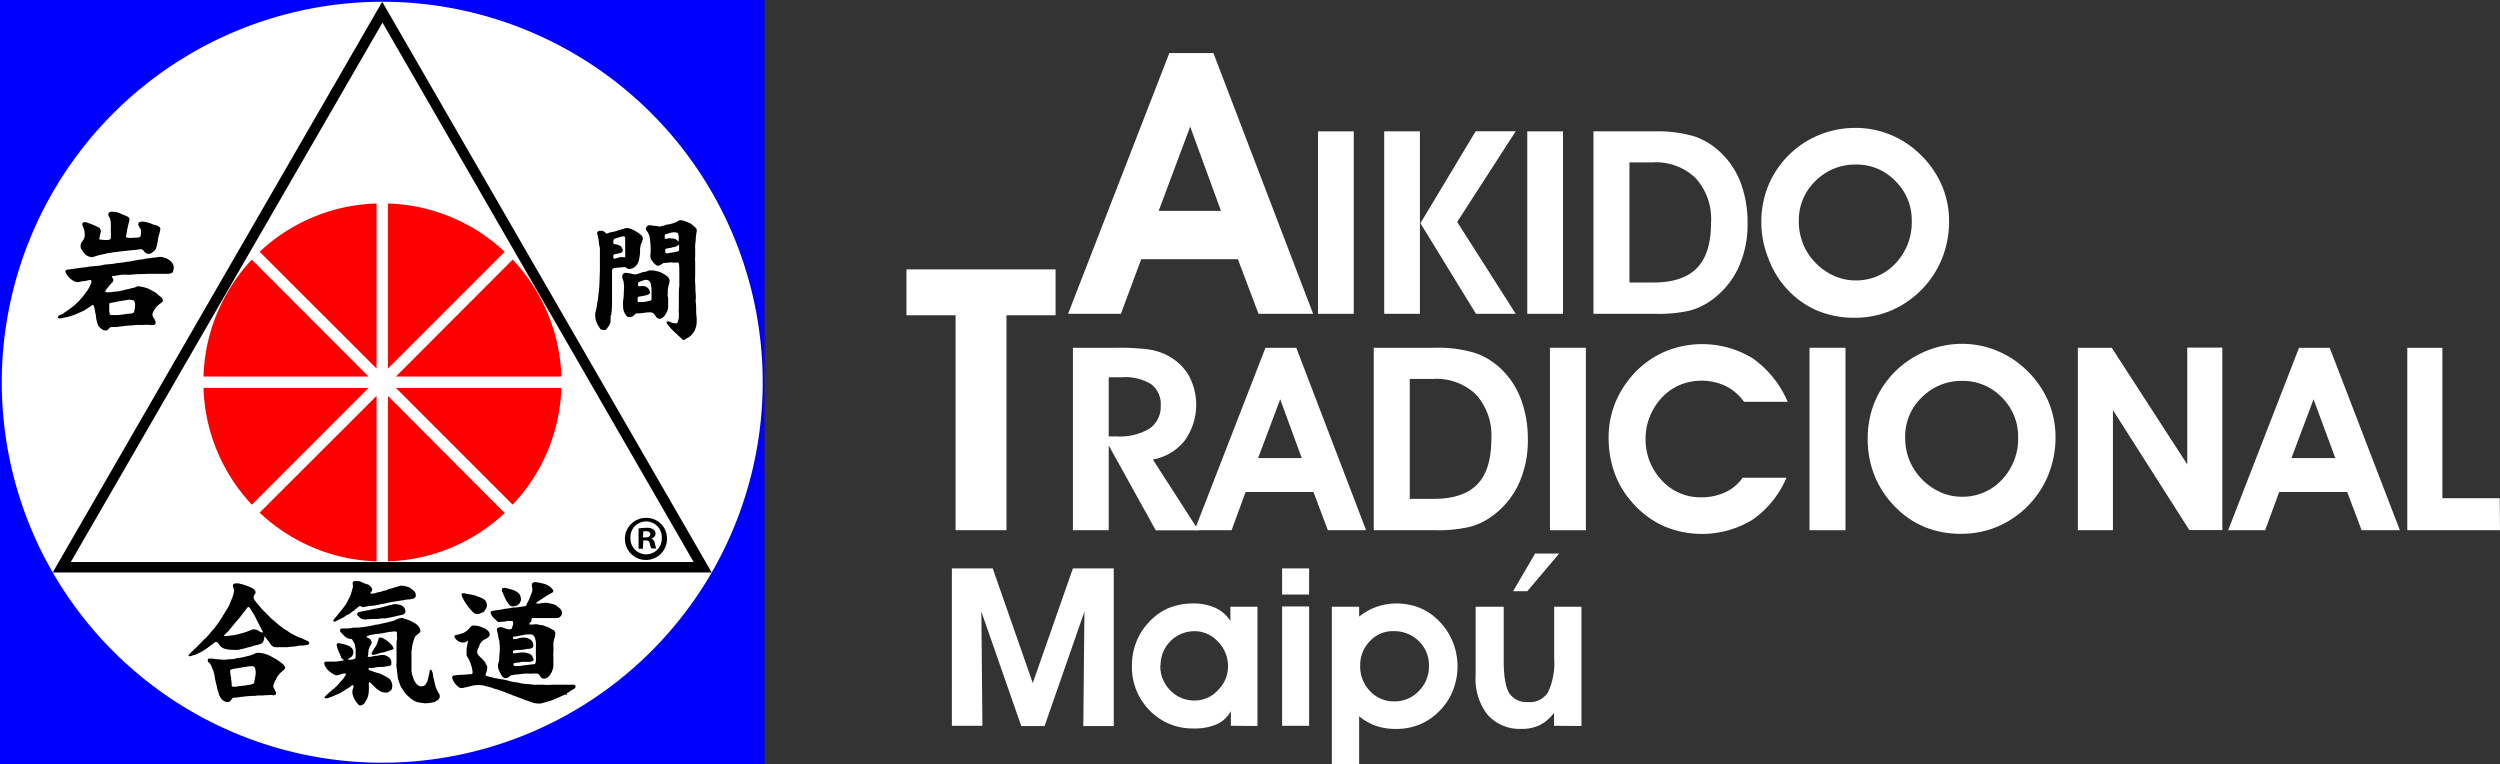 <svg xmlns="http://www.w3.org/2000/svg" viewBox="0 0 356.27 108.94"><rect x="0" y="0" width="356.27" height="108.94" fill="#333333" stroke="none"/><g id="Capa_2" data-name="Capa 2"><g id="Capa_1-2" data-name="Capa 1"><path d="M0,0V108.94H108.94V0Z" fill="blue" fill-rule="evenodd"></path><path d="M.25,54.47A54.22,54.22,0,1,0,54.47.25,54.28,54.28,0,0,0,.25,54.47Z" fill="#fff" fill-rule="evenodd"></path><path d="M72.84,36.79l.1-.09-.7-.7-.1.09Z" fill="#fff"></path><path d="M79.53,85.07h0l0,0Z" fill="#1d1d1b"></path><path d="M7.51,81.58h93.91L54.47.25Zm47-78.36L98.85,80.09H10.09Z" fill-rule="evenodd"></path><path d="M15,41.57a.5.5,0,0,0,.39.08c.24,0,.48,0,.72-.06a7.38,7.38,0,0,0,1.69-.29,4.26,4.26,0,0,1,.49-.1l.27-.08L19.1,41a1.64,1.64,0,0,0,.33-.14.81.81,0,0,1,.63,0l.06,0a2.71,2.71,0,0,1,.64.15,2.26,2.26,0,0,1,.66.28l.22.11a3.33,3.33,0,0,1,.91.62,4.19,4.19,0,0,0,.33.26,1.2,1.2,0,0,1,.29.39.31.31,0,0,1-.09.41,5.59,5.59,0,0,0-.66.52,3.09,3.09,0,0,0-.62.93.67.67,0,0,0-.08.33,1.09,1.09,0,0,0,.14.38c.05.1.13.18.17.28a2,2,0,0,1,.15.41.33.33,0,0,1-.32.38,2.06,2.06,0,0,1-.43,0,6.54,6.54,0,0,0-1,0,2.51,2.51,0,0,0-.27,0l-.76,0-.62.07h0a8.94,8.94,0,0,0-1.27.11,9,9,0,0,0-.91.11,3.39,3.39,0,0,1-.55,0,.62.62,0,0,0-.55.24l-.05.06c-.08.07-.12.18-.25.19a1,1,0,0,1-.51-.07,2,2,0,0,1-.76-.74.11.11,0,0,1,0-.07,5,5,0,0,1-.26-1.13c0-.28-.12-.53-.15-.8a1.74,1.74,0,0,0-.13-.59.58.58,0,0,0-.05-.14c-.06-.1-.11-.11-.21-.05-.26.17-.52.36-.79.52a4.39,4.39,0,0,1-1,.52c-.17.06-.32.17-.49.23a13.24,13.24,0,0,1-1.26.41l-.94.19-.19,0a.18.18,0,0,1-.18-.08.2.2,0,0,1,0-.22.47.47,0,0,1,.13-.11L9,44.69l.27-.21a15.56,15.56,0,0,0,1.38-1,.76.76,0,0,0,.09-.09,2.13,2.13,0,0,1,.26-.26,2.19,2.19,0,0,0,.42-.44c.09-.11.2-.21.3-.32a.39.39,0,0,0,.08-.1l.66-.88c.09-.14.17-.28.25-.43s.21-.46.31-.7a.36.36,0,0,0,0-.11c0-.2,0-.26-.22-.24s-.35.07-.52.1a1.11,1.11,0,0,1-.25.05,2.69,2.69,0,0,0-.69.11,1,1,0,0,1-.67-.05,2.45,2.45,0,0,1-1-.78,1.68,1.68,0,0,1-.32-.57.24.24,0,0,1,.22-.34c.2,0,.41-.06.61-.08l1.34-.19.65-.07.84-.14.27,0a4.93,4.93,0,0,1,.66-.07c.39,0,.75-.16,1.14-.19a8.65,8.65,0,0,0,.89-.09c.28,0,.55-.08.83-.13H17l.72-.1.41-.07a4.3,4.3,0,0,0,.72-.1c.29-.09.59-.09.88-.17s.37,0,.56-.08a3,3,0,0,0,.6-.12,1.23,1.23,0,0,1,.19,0l.66-.11c.37,0,.74-.09,1.1-.11a2.13,2.13,0,0,1,.55.1,2.24,2.24,0,0,1,.73.35,1.63,1.63,0,0,1,.59.71,1.22,1.22,0,0,1,0,.71.64.64,0,0,1-.14.35.37.37,0,0,1-.24.14,2.84,2.84,0,0,1-.58.05H22.49l-1.36,0-1.2.05-.36,0-.95.07a2.49,2.49,0,0,1-.61,0c-.09,0-.19,0-.28,0-.52,0-1,.12-1.55.19l-.1,0c-.12,0-.14.08-.09.2l.07.11a.42.42,0,0,1,0,.54,10.08,10.08,0,0,0-.9,1.06C15.05,41.38,15,41.46,15,41.57Zm3.43,1.13-.74.11-.75.13c-.14,0-.27.07-.41.09l-.75.13c-.16,0-.2.09-.21.25s0,.46,0,.69,0,.37.05.55.09.26.29.25l.64,0,.27,0,.68-.08.69-.11c.22,0,.43,0,.65-.06a.35.35,0,0,0,.3-.32,4.55,4.55,0,0,0,.11-.74,1.38,1.38,0,0,0-.11-.66.24.24,0,0,0-.24-.16Z"></path><path d="M15.79,32.94a2.83,2.83,0,0,0,0-.29,5.7,5.7,0,0,0,0-.83,2.24,2.24,0,0,0-.15-.77l-.16-.27a.41.41,0,0,1,.32-.6,2.8,2.8,0,0,1,1.42.27c.26.13.54.22.8.34a1.23,1.23,0,0,1,.31.19.34.34,0,0,1,.11.33c0,.21-.1.42-.14.63-.08.37-.17.74-.24,1.12,0,.18-.06.37-.09.56s0,.23.2.25a2.9,2.9,0,0,0,.93,0c.12,0,.24,0,.36,0a2.22,2.22,0,0,0,.45-.07.28.28,0,0,0,.14-.19,2.1,2.1,0,0,0,0-.9,1.63,1.63,0,0,0-.23-.43.5.5,0,0,1-.05-.54s0-.06.06-.06a1.45,1.45,0,0,1,.5-.11,5,5,0,0,1,1.38.37.91.91,0,0,1,.13.08l.1,0a1.77,1.77,0,0,1,.76.32.34.34,0,0,1,.15.32,3.73,3.73,0,0,1-.09.46,6.17,6.17,0,0,0-.24.94,7,7,0,0,1-.26,1.27,1.18,1.18,0,0,1-.44.55,1.09,1.09,0,0,0-.17.13.59.59,0,0,1-.34.15.73.73,0,0,1-.75-.31,1.9,1.9,0,0,0-.19-.21.48.48,0,0,0-.43-.12l-.51.08-.78.07-.45.05-1,.11h-.1a5.93,5.93,0,0,1-.72.1c-.24,0-.47.08-.7.12l-.15,0-.72.16-.38.08c-.41.08-.8.22-1.2.34a.76.76,0,0,1-.26,0,1.53,1.53,0,0,1-1-.58c-.11-.13-.2-.28-.3-.42a1,1,0,0,1,.07-1.25,1.65,1.65,0,0,0,.32-.65,2.34,2.34,0,0,0,0-.46,2.2,2.2,0,0,0-.21-.9,1.21,1.21,0,0,1-.12-.38.27.27,0,0,1,.27-.32.81.81,0,0,1,.46.06c.2.09.42.15.63.23s.23.1.35.15.43.2.65.32a.63.63,0,0,1,.27.63l-.18.76h0c-.06.29-.05.34.23.33A3.7,3.7,0,0,0,15,34.2l.36,0a1.11,1.11,0,0,0,.25-.05.29.29,0,0,0,.19-.29c0-.3,0-.59,0-.89Z"></path><path d="M92.72,36.11c0-.19,0-.51,0-.83s-.06-.88-.11-1.32a2.33,2.33,0,0,0-.47-1.11.37.37,0,0,1-.07-.4c.1-.17.18-.34.42-.34a1.54,1.54,0,0,1,.64.07,1.37,1.37,0,0,0,.28,0c.22,0,.43.14.66.09a1.73,1.73,0,0,0,.31-.07,2.62,2.62,0,0,0,.62-.19.2.2,0,0,1,.11,0,5.78,5.78,0,0,0,1-.26,2,2,0,0,0,.52-.26.57.57,0,0,1,.49-.1,3.26,3.26,0,0,1,.71.22l.51.2a1,1,0,0,1,.21.14l.53.45a.61.61,0,0,1,.19.66,10.19,10.19,0,0,0-.13,1.11c0,.24-.06.49-.07.73s0,.4,0,.59c0,.34,0,.68,0,1a4.39,4.39,0,0,0,0,.81v.06c0,.37,0,.74,0,1.1s0,.56,0,.83a8.94,8.94,0,0,0,0,1.16c.06.41,0,.81.06,1.22a5.63,5.63,0,0,1,0,1.23.06.06,0,0,0,0,0,8.65,8.65,0,0,1,.08,1.25c0,.34,0,.69.06,1a7.22,7.22,0,0,1,0,1,3.31,3.31,0,0,1-.22.82,2.11,2.11,0,0,1-.33.54,1.9,1.9,0,0,1-.64.59,4.85,4.85,0,0,0-.49.29.28.28,0,0,1-.41-.08c-.13-.14-.27-.26-.41-.39a2.61,2.61,0,0,1-.24-.23L96,47.2c-.16-.17-.34-.33-.49-.51a3.39,3.39,0,0,1-.33-.42A1,1,0,0,1,95,46c0-.12,0-.17.13-.19a.62.62,0,0,1,.4.08,1.92,1.92,0,0,0,.78.2.26.26,0,0,0,.26-.17,2.61,2.61,0,0,0,.17-.68c0-.17,0-.33,0-.49a.26.26,0,0,0,0-.15,2.59,2.59,0,0,1,0-.68c0-.5,0-1,0-1.49,0-.1,0-.2,0-.31,0-.44,0-.89.07-1.34a1.49,1.49,0,0,0,0-.21v-.89c0-.32,0-.64,0-1s0-.72-.06-1.08a.2.2,0,0,0-.25-.19,2.9,2.9,0,0,1-.72,0,1.3,1.3,0,0,0-.4,0,6.32,6.32,0,0,1-.74.06.32.32,0,0,0-.17.06l-.4.25a.5.5,0,0,1-.56,0,2.06,2.06,0,0,1-.54-.56l-.16-.21A1.28,1.28,0,0,1,92.72,36.11Zm4-1.64s0,0,0-.06c0-.21,0-.44,0-.65s-.07-.34-.1-.51a.93.93,0,0,0-.69-.13c-.31,0-.61.15-.92.21s-.27.19-.29.38a1.62,1.62,0,0,0,0,.2q0,.12.12.12a1.35,1.35,0,0,0,.41-.06.57.57,0,0,1,.34,0L96,34a1,1,0,0,1,.63.37Zm0,.4a1.26,1.26,0,0,1-.76.36l-.12,0a1,1,0,0,1-.44.11,3.29,3.29,0,0,0-.43.09c-.12,0-.17.1-.17.24a.57.57,0,0,0,0,.13c0,.26.09.33.34.29l.88-.14.58-.13a.22.22,0,0,0,.18-.25c0-.18,0-.36,0-.53S96.76,35,96.74,34.87Z"></path><path d="M85.63,32.86c.13,0,.27.06.4.11a.38.38,0,0,1,.16.12c.19.22.29.23.54.11a2.23,2.23,0,0,1,.44-.13,4.33,4.33,0,0,0,.79-.19c.32-.14.66-.18,1-.31a1.1,1.1,0,0,1,.78,0,2.8,2.8,0,0,1,.67.28,6.22,6.22,0,0,1,1,.69.6.6,0,0,1,.16.67,2.09,2.09,0,0,1-.21.54,1.14,1.14,0,0,0-.08.33,2.41,2.41,0,0,0-.07.53,1.35,1.35,0,0,1,0,.28c0,.33-.06.67-.12,1a1.94,1.94,0,0,1-.19.59,1.47,1.47,0,0,1-1,.83.7.7,0,0,1-.64-.14.48.48,0,0,0-.41-.1l-1,.09-.42.06a.32.32,0,0,0-.14.12.52.52,0,0,0-.07.25c0,.42,0,.84,0,1.26s0,.55,0,.83,0,.32,0,.48c0,.42,0,.85,0,1.28,0,.28,0,.56,0,.83,0,.56-.06,1.11-.11,1.66A.22.22,0,0,0,87,45a1.5,1.5,0,0,1,0,.56,1.42,1.42,0,0,1,0,.36,2.76,2.76,0,0,1-.2.47,2.35,2.35,0,0,1-.23.32s-.07.07-.08.11c-.08.21-.26.22-.44.21a2.2,2.2,0,0,1-.37-.07.35.35,0,0,1-.15-.11c-.08-.11-.14-.24-.22-.34a4.2,4.2,0,0,1-.37-.77,1.41,1.41,0,0,1-.08-.31s0-.09,0-.13a2,2,0,0,1,.05-1,9,9,0,0,0,.18-.9c0-.21.08-.43.1-.64.06-.47.12-.93.17-1.4s.05-.69.07-1l.06-1.92,0-1.37c0-.46,0-.92,0-1.38,0-.22,0-.43-.07-.64s-.07-.57-.11-.86-.11-.52-.18-.77a.38.38,0,0,1,.33-.53h.26Zm3.46,1.71h0c0-.21,0-.42,0-.63s-.11-.29-.3-.26a5.23,5.23,0,0,0-.68.18l-.23.07c-.35.09-.48.15-.47.51,0,.05,0,.11,0,.17a.18.18,0,0,0,.16.18,2.09,2.09,0,0,1,.69.19c.07,0,.16.05.2.1a1.83,1.83,0,0,1,.26.42.4.4,0,0,1-.3.55c-.27.07-.53.13-.8.18a.25.25,0,0,0-.22.19,1,1,0,0,0,0,.24c0,.16.06.21.21.19a2.66,2.66,0,0,0,.47-.11,1.19,1.19,0,0,1,.83-.07c.1,0,.16,0,.19-.1a1.25,1.25,0,0,0,0-.32c0-.15,0-.3,0-.44Z"></path><path d="M88.77,43.33c0-.38.08-.77.11-1.16s0-.62.05-.93a4.15,4.15,0,0,0-.05-.93c0-.12,0-.23-.08-.35s-.08-.32-.12-.48a.49.49,0,0,1,.57-.59c.21,0,.43.06.64.09a2.79,2.79,0,0,0,.39.1,1.13,1.13,0,0,0,.41,0c.34-.09.68-.22,1-.33l.17,0a1.43,1.43,0,0,0,.48-.16.79.79,0,0,1,.22-.05,2.8,2.8,0,0,1,1,.1,3.17,3.17,0,0,1,.55.15,5.24,5.24,0,0,1,.73.41c.1.06.19.16.29.23a.77.77,0,0,1,.27.79,4.21,4.21,0,0,1-.12.48,3.37,3.37,0,0,0-.12.94,1.36,1.36,0,0,1,0,.3.51.51,0,0,0,0,.3,1,1,0,0,1,.06.34c0,.41,0,.81,0,1.22a1.74,1.74,0,0,1-.12.5,3,3,0,0,1-.24.47,1.28,1.28,0,0,1-.29.37,1.23,1.23,0,0,1-.33.23.55.55,0,0,1-.72-.2l-.21-.29a.73.73,0,0,0-.67-.37,6.23,6.23,0,0,0-.86.07,5.66,5.66,0,0,1-.72.07l-.21,0a.57.57,0,0,0-.44.22,1,1,0,0,1-.45.29,1.46,1.46,0,0,1-.51,0,.28.28,0,0,1-.09-.07,2,2,0,0,1-.56-1.27A3.68,3.68,0,0,0,88.77,43.33Zm4.07-1.57a4.85,4.85,0,0,0-.11-1.37.68.68,0,0,0-.82-.49,4.08,4.08,0,0,0-.85.3.25.25,0,0,0-.13.24.69.69,0,0,0,0,.25.18.18,0,0,0,.09.1.33.33,0,0,0,.17,0,1.83,1.83,0,0,1,.66,0,1,1,0,0,1,.69.56c.16.32.1.56-.26.67s-.51.12-.76.18l-.38.06c-.19,0-.25.1-.27.29a2.16,2.16,0,0,0,0,.36.12.12,0,0,0,.12.13h.19A3.56,3.56,0,0,0,92,43a5.23,5.23,0,0,1,.57-.12.31.31,0,0,0,.28-.31,1,1,0,0,0,0-.17Z"></path><path d="M37.75,90.65a.28.28,0,0,0-.09.26,1.43,1.43,0,0,1-.21.63.25.25,0,0,1-.11.12,2.21,2.21,0,0,1-.42.18c-.26.08-.53.13-.79.19a.75.75,0,0,0-.13.06.62.62,0,0,1-.19.07,6.15,6.15,0,0,0-.87.22l-1,.23a2.46,2.46,0,0,1-.47,0h-.36a4.65,4.65,0,0,1-.74-.08,2.52,2.52,0,0,1-.61-.18,1,1,0,0,1-.35-.27,3.73,3.73,0,0,1-.28-.38L31,91.59a.24.24,0,0,0-.35-.07L30,92c-.15.11-.28.23-.43.33l-.57.38a4,4,0,0,1-.68.36l-.54.27-.12,0-.31.11a1.73,1.73,0,0,1-.31.07c-.15,0-.2-.08-.13-.2a2.2,2.2,0,0,1,.2-.23l.6-.58a6.75,6.75,0,0,0,.54-.53c.14-.15.31-.27.44-.43a4.27,4.27,0,0,1,.41-.44.1.1,0,0,1,0,0,3.6,3.6,0,0,0,.67-.68c.2-.22.37-.47.58-.68s.35-.45.53-.66a9.41,9.41,0,0,0,.67-1,2.35,2.35,0,0,1,.19-.25l0-.06.34-.53.54-.9.06-.14c.14-.27.23-.57.35-.86a4.05,4.05,0,0,0,.31-1.08.5.5,0,0,0,0-.27,1.92,1.92,0,0,1-.11-.31c-.11-.31,0-.48.29-.55a1.55,1.55,0,0,1,.43,0,1.65,1.65,0,0,1,.32.07,7.22,7.22,0,0,1,1.09.34,4.68,4.68,0,0,1,.75.36,1,1,0,0,1,.29.37.34.34,0,0,1-.08.37,1.41,1.41,0,0,0-.2.55,2.93,2.93,0,0,0,.21.39c.19.25.39.5.6.73a8.68,8.68,0,0,0,1,1.07.74.74,0,0,1,.12.13c.2.2.4.42.61.62s.3.25.45.37l0,0a11.41,11.41,0,0,0,1,.83,3.84,3.84,0,0,0,.74.5,2.35,2.35,0,0,1,.32.23,2.82,2.82,0,0,0,.29.18,12.49,12.49,0,0,0,1.27.63l.06,0c.35.1.65.33,1,.44a.69.69,0,0,1,.23.19.22.22,0,0,1-.13.36,6.38,6.38,0,0,1-.63.12c-.32,0-.66,0-1,.1a5.39,5.39,0,0,1-.79.07l-.55.07-.58,0h-1a.89.89,0,0,1-.75-.38c-.11-.14-.2-.31-.31-.45s-.39-.5-.59-.75Zm-.29-.51,0-.12c-.08-.14-.16-.27-.23-.41l-.44-.87c-.09-.17-.18-.34-.26-.51s-.15-.32-.24-.48-.32-.53-.48-.79a2.7,2.7,0,0,0-.27-.39.17.17,0,0,0-.27,0l-.45.58c-.2.26-.38.51-.58.76s-.57.66-.85,1-.54.66-.81,1c0,0-.11.1-.16.16l-.44.42a.45.45,0,0,0-.06.14.9.9,0,0,0,.45,0l.55-.07a4.21,4.21,0,0,0,.62-.09c.38-.08.74-.18,1.11-.28s.6-.21.9-.31.33-.14.5-.19A1.35,1.35,0,0,1,37,90,1.27,1.27,0,0,0,37.46,90.14Z"></path><path d="M30.17,93.85l.73.1a1.09,1.09,0,0,1,.26,0,4.23,4.23,0,0,0,1.42,0c.34,0,.68,0,1-.1s.44-.08.66-.12.37-.06.56-.11.66-.16,1-.26a2.25,2.25,0,0,0,.45-.19,1.39,1.39,0,0,1,.8-.13,4.14,4.14,0,0,1,1.38.4c.19.09.38.21.57.31s.4.21.59.34.51.37.76.57a1.36,1.36,0,0,1,.25.36.23.23,0,0,1,0,.27,1.86,1.86,0,0,1-.27.29,3,3,0,0,0-.67.66,2.19,2.19,0,0,0-.36.63.64.64,0,0,1-.08.14,1,1,0,0,0-.14.31,2.35,2.35,0,0,0-.13.43A.33.33,0,0,0,39,98c.09.18.17.36.26.53s.15.31,0,.45-.28.11-.43.08a1.88,1.88,0,0,0-.53,0c-.24,0-.49,0-.73.05l-.78,0-.49.06a.65.65,0,0,0-.2,0l-.09,0a14.33,14.33,0,0,0-1.47.13c-.31,0-.61.09-.92.12l-.34,0a.18.18,0,0,0-.17.1l-.19.26a.54.54,0,0,1-.46.26,1,1,0,0,1-.71-.26,1.88,1.88,0,0,1-.57-.89.3.3,0,0,0,0-.1,2.42,2.42,0,0,1-.23-.75c-.07-.3-.15-.6-.22-.9s-.12-.59-.16-.88a3.33,3.33,0,0,0-.28-.93c-.06-.12-.1-.25-.15-.38a1.35,1.35,0,0,0-.39-.55.34.34,0,0,1,0-.56C29.86,93.86,29.87,93.86,30.17,93.85Zm3.22,4h0a1.65,1.65,0,0,0,.32,0,7.58,7.58,0,0,1,.94-.13c.2,0,.39-.06.59-.09l.49-.07a2.74,2.74,0,0,0,.4-.15.23.23,0,0,0,.09-.14c.06-.33.13-.65.18-1a2.16,2.16,0,0,0-.06-1.07.4.4,0,0,0-.1-.15.67.67,0,0,0-.45-.12l-.61.07-1.13.19a1.86,1.86,0,0,1-.34.06,2.87,2.87,0,0,0-.81.18.14.14,0,0,0-.09.08.66.66,0,0,0,0,.23,2.23,2.23,0,0,0,.09.63.22.22,0,0,1,0,.08l.12.94a1.54,1.54,0,0,0,0,.31.21.21,0,0,0,.24.17Z"></path><path d="M76.43,86A2.47,2.47,0,0,0,77,86a2.46,2.46,0,0,1,1.08-.06,5.12,5.12,0,0,1,.68.14,1.68,1.68,0,0,1,.69.35,5.56,5.56,0,0,1,.44.39.74.74,0,0,1-.06,1.07.75.75,0,0,1-.47.19c-.18,0-.37,0-.55,0-.39,0-.78,0-1.17,0-.11,0-.22,0-.34,0l-1.24,0H76c-.19,0-.28,0-.26.29a.32.32,0,0,1-.07.23,2.2,2.2,0,0,0-.2.23,1.16,1.16,0,0,0-.09.14A3.12,3.12,0,0,0,76,89a1.8,1.8,0,0,1,1,.08.27.27,0,0,0,.13,0,.59.59,0,0,1,.13,0c.34.12.67.23,1,.37a2.26,2.26,0,0,1,.43.28l.1,0,.14.09c.29.24.21.55.16.85A1,1,0,0,1,79,91a2.82,2.82,0,0,0-.14,1,8.53,8.53,0,0,1,0,1,2.37,2.37,0,0,0,0,.53c0,.43,0,.87,0,1.3a1.65,1.65,0,0,1-.09.54,2.53,2.53,0,0,1-.43.87,1.46,1.46,0,0,1-.44.38.83.83,0,0,1-.46.09.51.51,0,0,1-.38-.24,3.3,3.3,0,0,1-.22-.3.41.41,0,0,0-.35-.18,3.6,3.6,0,0,0-.56,0,3.49,3.49,0,0,1-.65,0,4.18,4.18,0,0,0-.5,0l-1.17.14c-.16,0-.31,0-.47.06a.94.94,0,0,0-.6.26.73.73,0,0,1-.49.19.55.55,0,0,1-.47-.25A3.77,3.77,0,0,1,71,95.23a1.45,1.45,0,0,1,.06-.85,3.1,3.1,0,0,0,.09-.61c0-.42.07-.84.08-1.27,0-.26,0-.52-.05-.78,0,0,0-.11,0-.17s0-.23-.06-.35-.1-.47-.14-.7-.07-.28-.1-.41a2.53,2.53,0,0,1-.07-.38.27.27,0,0,1,.21-.27,1,1,0,0,1,.68,0l.48.18a1.08,1.08,0,0,0,.56.05.26.26,0,0,0,.24-.22,3.38,3.38,0,0,1,.13-.42.6.6,0,0,0,0-.35c0-.17-.06-.19-.23-.19l-.19,0-.28,0a.29.29,0,0,0-.13,0,1.37,1.37,0,0,1-.52.1l-.19,0-.35.06a.52.52,0,0,1-.51-.26.41.41,0,0,0-.1-.09,2,2,0,0,1-.68-.9c-.06-.16,0-.25.13-.3a2.78,2.78,0,0,1,.5-.11l.89-.12c.14,0,.27-.08.41-.1l.63-.07.69-.13a.45.45,0,0,1,.11,0,4.8,4.8,0,0,0,.85-.08l.59-.09c.16,0,.31-.11.34-.31a.85.85,0,0,1,.13-.25,7.86,7.86,0,0,0,.48-1.12l.13-.36a1,1,0,0,0,0-.69,1.53,1.53,0,0,1,0-.43.23.23,0,0,1,.1-.17.78.78,0,0,1,.56-.11c.29.08.59.12.88.19a2.47,2.47,0,0,1,1,.45,1.71,1.71,0,0,1,.44.45c.11.22.07.32-.14.43s-.26.14-.38.21c-.38.21-.73.45-1.08.68s-.42.27-.62.4a1.27,1.27,0,0,0-.12.1Zm-.06,6.19h0V92a2.87,2.87,0,0,0-.15-1.13.67.67,0,0,0-.5-.46,1.53,1.53,0,0,0-.37,0c-.23,0-.45,0-.67.06s-.46.09-.69.13l-.7.13a.21.21,0,0,0-.1,0,.25.25,0,0,0-.08.24.13.13,0,0,0,.16.1,1.83,1.83,0,0,0,.53-.07,2.22,2.22,0,0,1,1-.13,1.87,1.87,0,0,1,.8.28s.05,0,.08.06A1.13,1.13,0,0,1,76,92a.28.28,0,0,1-.13.3.87.87,0,0,1-.44.16,2.54,2.54,0,0,0-.49.05,4,4,0,0,1-.84.11c-.27,0-.54,0-.81.06a.19.19,0,0,0-.19.22c0,.12.05.23.19.21l.47-.06A3.43,3.43,0,0,1,74.2,93a2.26,2.26,0,0,1,1,.09,1,1,0,0,1,.4.17c.11.09.23.16.28.3l.12.3a.25.25,0,0,1-.08.33.81.81,0,0,1-.45.13l-.89,0c-.16,0-.31,0-.46.06l-.79.1a.16.16,0,0,0-.13.07.24.24,0,0,0,.17.36,3.11,3.11,0,0,0,.61,0c.24,0,.48-.07.72-.1L76,94.66c.25,0,.31-.1.36-.36a6,6,0,0,0,0-1c0-.12,0-.24,0-.36Z"></path><path d="M66.75,91.29a1,1,0,0,0-.23.09.68.68,0,0,1-.48.19,1.47,1.47,0,0,1-.84-.27,1.49,1.49,0,0,1-.39-.44c-.07-.12-.07-.21,0-.29a.52.52,0,0,1,.26-.1,1.74,1.74,0,0,0,.5-.12c.15-.06.32-.08.47-.15a3.84,3.84,0,0,0,.54-.35,2.22,2.22,0,0,0,.48-.53.69.69,0,0,1,.56-.17.21.21,0,0,0,.11,0,2.91,2.91,0,0,1,1.07.3,1.81,1.81,0,0,1,.73.43.84.84,0,0,1,.25.46.47.47,0,0,1-.09.36,1.56,1.56,0,0,1-.54.38,1.59,1.59,0,0,0-.83.9l-.25.6a.77.77,0,0,0,0,.63,2.17,2.17,0,0,0,.31.37c.06.07.13.12.2.19s.3.31.44.47a.43.43,0,0,1,.17.28c0,.09.1.18.15.26a.7.7,0,0,1,.09.4,1.66,1.66,0,0,1-.15.7,1.34,1.34,0,0,0-.07.18c0,.16,0,.22.14.28l.46.13c.21,0,.42.11.63.15.41.07.82.16,1.24.21a8.08,8.08,0,0,1,.85.2,4.47,4.47,0,0,0,1,.2l.11,0a7.4,7.4,0,0,0,1.21.24H75a7.34,7.34,0,0,1,1,.11c.16,0,.33,0,.49,0l.44,0h.15c.1,0,.2,0,.29,0a6.83,6.83,0,0,0,1.28,0c.22,0,.45,0,.68,0l.75,0,1.43,0a1.06,1.06,0,0,1,.25,0c.13,0,.25.1.26.24a.35.35,0,0,1-.18.32l-.38.23-.06,0a1.93,1.93,0,0,1-.55.38c-.1,0-.07.13,0,.23s-.1,0-.12,0-.14,0-.22,0l-.93.43-.53.23c-.26.1-.52.2-.79.28l-1.21.34H77a3.38,3.38,0,0,1-1.37-.23c-.28-.12-.59-.2-.88-.3l-.53-.22-1.14-.42-.3-.13a.35.35,0,0,0-.14-.06,2.34,2.34,0,0,1-.62-.24l-.66-.24-.07,0a3.29,3.29,0,0,0-.82-.27H70.4a1.84,1.84,0,0,0-.55-.21c-.22-.07-.45-.11-.68-.18a3,3,0,0,0-1-.13,3.34,3.34,0,0,0-.83.08c-.35.1-.71.18-1.07.26l-.09,0a.8.8,0,0,1-.91-.13,2.48,2.48,0,0,1-.66-.81,1.68,1.68,0,0,1-.16-.39.27.27,0,0,1,.23-.37,5.17,5.17,0,0,1,.55-.07l.68-.05a2.08,2.08,0,0,0,.25,0l.68-.07.29,0a.21.21,0,0,0,.21-.22.74.74,0,0,0,0-.21,5.9,5.9,0,0,0-.51-1.64c-.08-.15-.16-.3-.25-.44a.49.49,0,0,1-.09-.31c0-.26,0-.52,0-.78a9.12,9.12,0,0,1,.17-.91c0-.1,0-.2.07-.3A.51.51,0,0,0,66.75,91.29Z"></path><path d="M66.28,84.59l.84.14a3.24,3.24,0,0,1,.81.22c.22.1.46.15.67.26a1.32,1.32,0,0,1,.58.41,1,1,0,0,1,.17.89,1,1,0,0,1-.18.36c-.06.07-.1.15-.16.22s0,0,0,.06a6.43,6.43,0,0,1-.71.32.84.84,0,0,1-.91-.25A7.75,7.75,0,0,1,66.4,86a5,5,0,0,1-.55-1,.89.89,0,0,1-.07-.28.15.15,0,0,1,.15-.18c.11,0,.23,0,.34,0Z"></path><path d="M71.91,83.76l.42.09c.25.06.49.14.73.21a2.31,2.31,0,0,1,.84.47,1.19,1.19,0,0,1,.27.46,1,1,0,0,1-.31,1.16.68.68,0,0,1-.41.21l-.11,0a.65.65,0,0,1-.82-.24,4.69,4.69,0,0,1-.6-1l-.39-.91a.53.53,0,0,1,0-.18.22.22,0,0,1,.24-.24,1,1,0,0,1,.17,0Z"></path><path d="M52.22,90.73a.39.39,0,0,0,.23.18,1.33,1.33,0,0,1,.36.24.59.59,0,0,1,0,.78,2.85,2.85,0,0,0-.28.7c-.06.26,0,.52-.09.78s0,.18.15.19a.61.61,0,0,0,.27,0,3.36,3.36,0,0,1,.84-.15h.07a2.63,2.63,0,0,1,1-.09.56.56,0,0,1,.21.06l.31.16a.85.85,0,0,1,.47.69,2.42,2.42,0,0,1,0,.38c0,.15-.08.2-.23.23a6.07,6.07,0,0,1-1.34.17,4.29,4.29,0,0,0-1,.13,2.09,2.09,0,0,1-.36,0l-.15,0c-.07,0-.18.06-.17.15a.31.31,0,0,0,.16.18,1.82,1.82,0,0,0,.28.11,8.39,8.39,0,0,0,.85.27,4.75,4.75,0,0,1,1,.42c.22.1.4.26.61.37s.13.13.19.19A1.42,1.42,0,0,1,55.88,98a.71.71,0,0,1-.38.54c-.09,0-.14.14-.26.14a1.91,1.91,0,0,1-.79-.05,3.48,3.48,0,0,1-1.09-.77c-.2-.19-.4-.4-.6-.6l-.13-.07a.61.61,0,0,0-.07.39,8,8,0,0,1,0,.85,3,3,0,0,1-.26,1.17,6.92,6.92,0,0,1-.42.68c0,.06-.11.09-.18.13a.59.59,0,0,1-.14.06.36.36,0,0,1-.49-.07,3.23,3.23,0,0,1-.83-1.5,1.38,1.38,0,0,1,.12-.89.43.43,0,0,0,0-.16,1.85,1.85,0,0,0,0-.25,1.61,1.61,0,0,0-.25.1,4,4,0,0,1-.67.47c-.3.17-.58.37-.88.55a2.42,2.42,0,0,1-.36.18,5.11,5.11,0,0,0-.64.27,7.62,7.62,0,0,1-.91.33.84.84,0,0,1-.27,0c-.13,0-.16-.07-.09-.19l.12-.15.62-.57.55-.46a5,5,0,0,0,.9-.93l.17-.18a3.25,3.25,0,0,0,.64-.91s0-.07,0-.11a.61.61,0,0,0-.4,0l-.72.2a.71.71,0,0,1-.43,0,4.19,4.19,0,0,1-.67-.42,2.36,2.36,0,0,1-.74-.86,1.17,1.17,0,0,1-.11-.3.26.26,0,0,1,.25-.34c.22,0,.44,0,.66,0l.4,0c.26,0,.53,0,.79-.06l.56-.09a.63.63,0,0,0,.14-.09.93.93,0,0,1-.42-.36s0,0,0-.07c-.14-.32-.28-.64-.43-1A3.32,3.32,0,0,1,48,92a.25.25,0,0,1,.3-.34c.3.06.59.12.89.2s.31.11.46.16a1.52,1.52,0,0,1,.53.4.87.87,0,0,1-.08,1.16,2.86,2.86,0,0,1-.4.28l-.17.12s0,0,0,0a1.68,1.68,0,0,0,1-.09.26.26,0,0,0,.15-.23V93a2.17,2.17,0,0,0,0-.36c0-.27-.08-.55-.13-.83a.51.51,0,0,0-.07-.17c-.09-.16-.19-.3-.27-.46a.24.24,0,0,0-.21-.12,1.34,1.34,0,0,1-.88-.39,5.08,5.08,0,0,1-.63-.68.29.29,0,0,1,0-.27.23.23,0,0,1,.23-.16c.26,0,.52,0,.78,0s.63-.08.95-.12l.59,0,.85-.1.87-.13.85-.2c.17,0,.34,0,.51-.08a2.44,2.44,0,0,0,.26-.06l.41-.08.46-.11.83-.22a1.48,1.48,0,0,0,.29-.12,2.31,2.31,0,0,1,.83-.27h.16l.59.2a4.41,4.41,0,0,1,1.1.51,1.62,1.62,0,0,1,.8.85c.1.3.1.41-.17.64l-.32.26a.77.77,0,0,0-.3.43c-.06.17-.12.33-.17.5s-.12.47-.16.71-.07.51-.09.76,0,.39,0,.59,0,.37,0,.55,0,.51,0,.77v.58a.5.5,0,0,0,0,.13,1.42,1.42,0,0,1,0,.16,5.54,5.54,0,0,0,.26.93,2.17,2.17,0,0,0,.64,1,.81.81,0,0,0,.65.15.67.67,0,0,0,.5-.31,3,3,0,0,0,.35-.9c.08-.31.13-.63.19-.94,0,0,0-.08,0-.1a.36.36,0,0,1,.17-.11s.09.07.11.11a2.29,2.29,0,0,1,.22.73c0,.17,0,.34.09.5.08.36.17.72.25,1.08,0,0,0,0,0,0a6.28,6.28,0,0,0,.49,1,.65.65,0,0,1-.14.88A5.54,5.54,0,0,1,62,100a.83.83,0,0,1-.35.1,5.1,5.1,0,0,1-1,.12c-.29,0-.58-.06-.87-.1a1.88,1.88,0,0,1-.8-.29,2.71,2.71,0,0,1-.6-.42c-.14-.15-.31-.27-.46-.42a6.53,6.53,0,0,1-.65-.91,2.17,2.17,0,0,1-.19-.33,8.29,8.29,0,0,1-.41-1.28c0-.22-.05-.45-.08-.67s0-.42-.08-.64a4.25,4.25,0,0,1,0-.8V93c0-.2,0-.41,0-.61s0-.45,0-.68,0-.37.06-.56,0-.31,0-.46a3,3,0,0,1,0-.42c0-.18,0-.26-.22-.28h-.2l-.71.07-.48.09-.4.08-.54.09a.5.5,0,0,1-.13,0,8.36,8.36,0,0,0-1.31.23A1.67,1.67,0,0,0,52.22,90.73Z"></path><path d="M52.74,84.57a1.38,1.38,0,0,0,.51,0c.26,0,.51-.17.79-.2a.33.33,0,0,0,.14,0,2.57,2.57,0,0,1,.65-.2c.17,0,.32-.13.48-.18l.86-.25.86-.26a.77.77,0,0,1,.34,0c.21,0,.42.07.63.12a1.5,1.5,0,0,1,.57.27l.37.29a.89.89,0,0,1,.32.73.5.5,0,0,1-.37.42,2.53,2.53,0,0,1-.77.12c-.23,0-.46.08-.69.12l-.1,0-1.14.19a9.54,9.54,0,0,0-1.09.2,3.19,3.19,0,0,1-.74.13,2.25,2.25,0,0,0-.24.08l-.47.07-.31.08-.11,0-.72.07-.43.09-.3.06a.33.33,0,0,1-.28-.08.28.28,0,0,0-.38,0l-.71.59c-.08.07-.17.11-.25.17l-.44.35-.06,0a1.71,1.71,0,0,0-.52.31c-.21.14-.44.23-.65.36a3.16,3.16,0,0,0-.52.26.58.58,0,0,1-.24.11c-.15,0-.24,0-.21-.19a.44.44,0,0,1,.09-.18c.12-.14.25-.27.37-.42l.37-.48c.21-.26.44-.5.63-.78a4.52,4.52,0,0,0,.56-.88c.08-.19.19-.36.28-.54a2.62,2.62,0,0,0,.19-.46c.1-.3.18-.61.26-.92a.89.89,0,0,0,0-.43.82.82,0,0,1,0-.27.3.3,0,0,1,.27-.23,1.78,1.78,0,0,1,1.13.21c.2.09.4.16.61.24l.12,0a1.71,1.71,0,0,1,.56.51.41.41,0,0,1,0,.49Z"></path><path d="M50.9,87.65l0-.17a.26.26,0,0,1,.22-.23A10.16,10.16,0,0,1,52.24,87c.31-.06.62-.11.93-.19s.61-.1.91-.18l1.11-.29.51-.14a.15.15,0,0,0,.09,0,1.39,1.39,0,0,1,.78-.08,1.87,1.87,0,0,1,.7.19.89.89,0,0,1,.31.27.8.8,0,0,1,.18.68.44.44,0,0,1-.08.15,1,1,0,0,1-.56.25l-.28.05-.68.17-1.25.25H54.7l-.28,0-.15,0-.36.07-.22,0-.56,0-1.1.08a1.14,1.14,0,0,1-.73-.24l-.09-.1Z"></path><path d="M56.08,92.39a.19.19,0,0,1-.14.17l-.65.21c-.14,0-.29.11-.44.15l-.34.08c-.2,0-.41.09-.61.16s-.44.11-.66.16A.21.21,0,0,1,53,93a1.13,1.13,0,0,1,.11-.22c.16-.25.33-.5.48-.76a2.26,2.26,0,0,0,.19-.42c.07-.18.11-.36.17-.55a.25.25,0,0,1,.31-.2,1.18,1.18,0,0,1,.36.12,5.5,5.5,0,0,1,.75.51,3.47,3.47,0,0,1,.59.62A1.05,1.05,0,0,1,56.08,92.39Z"></path><path d="M56.42,55.28,73.06,71.92A25.41,25.41,0,0,0,80,55.28Z" fill="red"></path><path d="M35.88,37A25.41,25.41,0,0,0,29,53.66H52.52Z" fill="red"></path><path d="M37,73.06A25.41,25.41,0,0,0,53.66,80V56.42Z" fill="red"></path><path d="M71.92,35.88A25.41,25.41,0,0,0,55.28,29V52.52Z" fill="red"></path><path d="M29,55.28a25.41,25.41,0,0,0,6.89,16.64L52.52,55.28Z" fill="red"></path><path d="M80,53.66A25.41,25.41,0,0,0,73.06,37L56.42,53.66Z" fill="red"></path><path d="M55.28,80a25.41,25.41,0,0,0,16.64-6.89L55.28,56.42Z" fill="red"></path><path d="M53.66,29A25.41,25.41,0,0,0,37,35.88L53.66,52.52Z" fill="red"></path><path d="M95.05,76.7a3,3,0,1,1-3-2.9A2.92,2.92,0,0,1,95.05,76.7Zm-5.21,0A2.26,2.26,0,0,0,92.1,79a2.23,2.23,0,0,0,2.21-2.3,2.24,2.24,0,1,0-4.47,0Zm1.78,1.5H91V75.31a7.26,7.26,0,0,1,1.11-.09,1.54,1.54,0,0,1,1,.23.72.72,0,0,1,.31.62.74.74,0,0,1-.61.68v0c.29.09.43.32.52.71a2.65,2.65,0,0,0,.21.7h-.71a2.2,2.2,0,0,1-.23-.7c-.05-.3-.23-.45-.6-.45h-.32Zm0-1.62H92c.37,0,.67-.13.67-.43s-.19-.44-.62-.44a1.39,1.39,0,0,0-.37,0Z"></path><path d="M162.63,36.94l-2.89,7.78h-7.53L166.64,7.56h6.28l14.21,37.16h-7.78l-2.94-7.78ZM174,30.05l-4.39-12-4.49,12Z" fill="#fff"></path><path d="M187.83,44.72v-26h5.09v26Z" fill="#fff"></path><path d="M202.35,44.72h-5.09v-26h5.09Zm.07-12.91,7.87-13.1H216l-8.34,12.92L216,44.72h-5.66Z" fill="#fff"></path><path d="M217.65,44.72v-26h5.09v26Z" fill="#fff"></path><path d="M235.93,44.72h-8.85v-26h8.7a18.53,18.53,0,0,1,5.67.71,10.24,10.24,0,0,1,3.86,2.4,11.64,11.64,0,0,1,2.79,4.32,16.23,16.23,0,0,1,.94,5.7,14.7,14.7,0,0,1-1.32,6.34,11.81,11.81,0,0,1-3.84,4.6,9.14,9.14,0,0,1-3.2,1.5A20.08,20.08,0,0,1,235.93,44.72Zm-.32-4.46q4.23,0,6.23-2.08c1.34-1.38,2-3.54,2-6.48a8.66,8.66,0,0,0-2.19-6.31,8.15,8.15,0,0,0-6.12-2.25h-3.32V40.26Z" fill="#fff"></path><path d="M251,31.66a13.94,13.94,0,0,1,.57-4,13,13,0,0,1,1.7-3.57,13.3,13.3,0,0,1,4.84-4.33,13.46,13.46,0,0,1,6.36-1.53,12.86,12.86,0,0,1,5,1,13.39,13.39,0,0,1,4.29,2.88,13.6,13.6,0,0,1,3,4.38,13.06,13.06,0,0,1,1,5.11,14.21,14.21,0,0,1-1,5.23,13.65,13.65,0,0,1-7.18,7.39,13.12,13.12,0,0,1-5.21,1.06,13.62,13.62,0,0,1-5.36-1,12.55,12.55,0,0,1-4.34-3.08A13.09,13.09,0,0,1,252,36.8,13.89,13.89,0,0,1,251,31.66Zm5.34-.18a8.66,8.66,0,0,0,.56,3.13,8.09,8.09,0,0,0,1.64,2.65,8.51,8.51,0,0,0,2.72,2,7.37,7.37,0,0,0,3.14.7,7.6,7.6,0,0,0,5.73-2.43,8.45,8.45,0,0,0,2.31-6.06,7.78,7.78,0,0,0-2.33-5.67,7.6,7.6,0,0,0-5.6-2.35,7.93,7.93,0,0,0-5.79,2.34A7.67,7.67,0,0,0,256.35,31.48Z" fill="#fff"></path><path d="M140,103.43h-4.35V81h5.82l5.71,16.34L152.9,81h5.82v22.47h-4.34l.16-16.31-5.68,16.31h-3.32l-5.69-16.31Z" fill="#fff"></path><path d="M175.41,103.43v-2.09a4.31,4.31,0,0,1-2,1.87,7.83,7.83,0,0,1-3.29.6,8.47,8.47,0,0,1-6.29-2.57,8.75,8.75,0,0,1-2.52-6.38,9.19,9.19,0,0,1,.63-3.39,8.37,8.37,0,0,1,1.81-2.82,8.06,8.06,0,0,1,2.8-2A9.13,9.13,0,0,1,170,86a7.56,7.56,0,0,1,3.19.62,5,5,0,0,1,2.15,1.87V86.46h3.86v17ZM165.35,94.8a4.91,4.91,0,0,0,1.43,3.59,4.71,4.71,0,0,0,3.48,1.44,4.44,4.44,0,0,0,3.28-1.45A4.69,4.69,0,0,0,175,95a4.93,4.93,0,0,0-1.43-3.56,4.49,4.49,0,0,0-3.34-1.49,4.83,4.83,0,0,0-4.84,4.86Z" fill="#fff"></path><path d="M186.56,84.73h-3.85V81h3.85Zm-3.85,18.7v-17h3.85v17Z" fill="#fff"></path><path d="M193.69,102.07v6.85H189.8V86.46h3.89v1.41a8.65,8.65,0,0,1,2.48-1.39A8.52,8.52,0,0,1,199,86a9.11,9.11,0,0,1,3,.5A8.07,8.07,0,0,1,204.54,88a9.26,9.26,0,0,1,2.35,3.14,9.31,9.31,0,0,1,.08,7.46,8.57,8.57,0,0,1-2.13,3,8.16,8.16,0,0,1-2.67,1.7,8.69,8.69,0,0,1-3.17.58,8.81,8.81,0,0,1-2.91-.44A7.58,7.58,0,0,1,193.69,102.07Zm.15-7.21a5,5,0,0,0,1.41,3.64,4.61,4.61,0,0,0,3.47,1.45,4.67,4.67,0,0,0,3.48-1.48,4.9,4.9,0,0,0,1.44-3.55,4.78,4.78,0,0,0-1.45-3.56,5.05,5.05,0,0,0-3.66-1.42,4.43,4.43,0,0,0-3.31,1.43A4.82,4.82,0,0,0,193.84,94.86Z" fill="#fff"></path><path d="M221.46,103.43v-1.84a5.81,5.81,0,0,1-2,1.72,5.57,5.57,0,0,1-2.56.56,6.14,6.14,0,0,1-4.9-2,8.29,8.29,0,0,1-1.71-5.63V86.46h4v7.62c0,2.29.26,3.86.79,4.7a2.94,2.94,0,0,0,2.71,1.27,3.05,3.05,0,0,0,2.83-1.42,9.9,9.9,0,0,0,.86-4.82V86.46h3.89v17Zm-5.83-19.18,3.14-5.37h3.43l-4.55,5.37Z" fill="#fff"></path><path d="M150.43,38.39v6.54h-7V75.56h-7.25V44.93h-7V38.39Z" fill="#fff"></path><path d="M158,75.56h-5.1v-26h6.19a33.2,33.2,0,0,1,4.38.21,8.77,8.77,0,0,1,2.46.67,7.71,7.71,0,0,1,3.38,2.89,8.75,8.75,0,0,1-.5,9.48,7.41,7.41,0,0,1-4.52,2.67l6.5,10.1h-6.08L158,63.48Zm0-13.37h1.12a8.2,8.2,0,0,0,4.69-1.11,3.74,3.74,0,0,0,1.6-3.27,3.53,3.53,0,0,0-1.34-3.05,7.08,7.08,0,0,0-4.18-1H158Z" fill="#fff"></path><path d="M177.51,70.11l-2,5.45h-5.27l10.1-26h4.39l9.95,26h-5.45l-2.05-5.45Zm8-4.83-3.07-8.38-3.15,8.38Z" fill="#fff"></path><path d="M204.62,75.56h-8.85v-26h8.7a18.19,18.19,0,0,1,5.67.72A10.09,10.09,0,0,1,214,52.65,11.64,11.64,0,0,1,216.79,57a16.31,16.31,0,0,1,.94,5.7A14.7,14.7,0,0,1,216.41,69a11.73,11.73,0,0,1-3.84,4.6,9.14,9.14,0,0,1-3.2,1.5A20,20,0,0,1,204.62,75.56Zm-.32-4.47q4.23,0,6.23-2.07c1.34-1.38,2-3.55,2-6.49a8.68,8.68,0,0,0-2.19-6.31A8.15,8.15,0,0,0,204.22,54H200.9V71.09Z" fill="#fff"></path><path d="M220.88,75.56v-26H226v26Z" fill="#fff"></path><path d="M254.76,57.26h-6.22A7.24,7.24,0,0,0,245.9,55a8.15,8.15,0,0,0-6.46-.16,7.43,7.43,0,0,0-2.5,1.71,8.45,8.45,0,0,0-1.79,2.73,8.16,8.16,0,0,0-.64,3.17,8.41,8.41,0,0,0,2.3,6,7.45,7.45,0,0,0,5.62,2.42,8,8,0,0,0,3.44-.72,6.08,6.08,0,0,0,2.47-2.07h6.24a13.8,13.8,0,0,1-4.86,6,13.84,13.84,0,0,1-12.66.88,13.2,13.2,0,0,1-4.44-3.34,12.71,12.71,0,0,1-2.52-4.19,14.6,14.6,0,0,1-.86-5,13.11,13.11,0,0,1,1-5.16,14.15,14.15,0,0,1,3-4.44A13.28,13.28,0,0,1,237.52,50a13.8,13.8,0,0,1,12.28,1.08A14.64,14.64,0,0,1,254.76,57.26Z" fill="#fff"></path><path d="M257.87,75.56v-26H263v26Z" fill="#fff"></path><path d="M266.16,62.5a14.06,14.06,0,0,1,.57-4,13,13,0,0,1,1.7-3.57,13.3,13.3,0,0,1,4.84-4.33A13.46,13.46,0,0,1,279.63,49a13,13,0,0,1,5,1,13.32,13.32,0,0,1,4.3,2.88,13.6,13.6,0,0,1,3,4.38,13.06,13.06,0,0,1,1,5.11,14.17,14.17,0,0,1-1,5.23A13.57,13.57,0,0,1,284.77,75a13.17,13.17,0,0,1-5.21,1.07,13.62,13.62,0,0,1-5.36-1A12.66,12.66,0,0,1,269.86,72a13.32,13.32,0,0,1-2.77-4.34A14.07,14.07,0,0,1,266.16,62.5Zm5.34-.18a8.6,8.6,0,0,0,.55,3.12,8.29,8.29,0,0,0,1.65,2.65,8.58,8.58,0,0,0,2.71,2,7.41,7.41,0,0,0,3.15.7,7.62,7.62,0,0,0,5.73-2.43,8.43,8.43,0,0,0,2.31-6.05,7.79,7.79,0,0,0-2.33-5.68,7.64,7.64,0,0,0-5.6-2.35,7.93,7.93,0,0,0-5.79,2.34A7.69,7.69,0,0,0,271.5,62.32Z" fill="#fff"></path><path d="M301.11,75.56h-5v-26h4.83l10.76,16.62V49.54h5v26H312L301.11,58.44Z" fill="#fff"></path><path d="M324.8,70.11l-2,5.45h-5.27l10.1-26H332l10,26h-5.45l-2.06-5.45Zm8-4.83L329.7,56.9l-3.15,8.38Z" fill="#fff"></path><path d="M356.27,75.56H343.06v-26h5V71h8.17Z" fill="#fff"></path></g></g></svg>